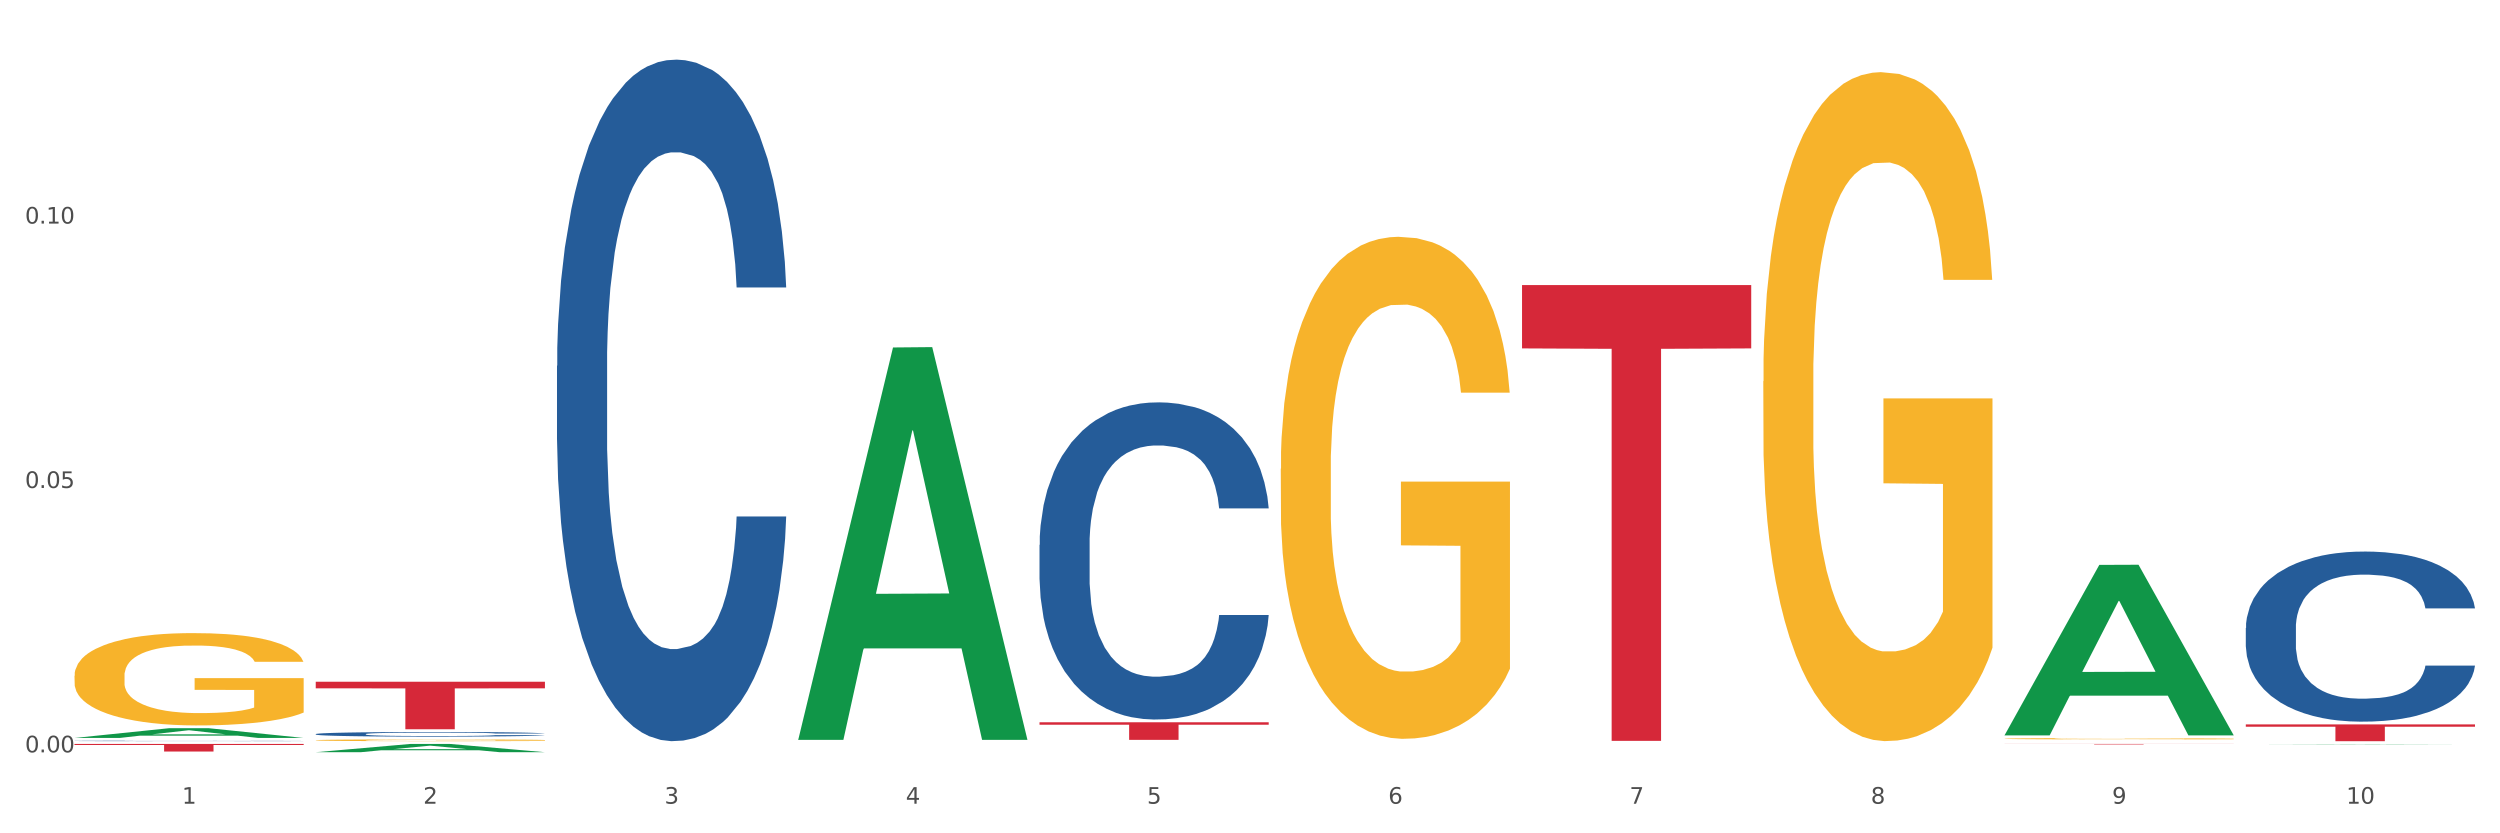 <?xml version="1.0" encoding="utf-8" standalone="no"?>
<!DOCTYPE svg PUBLIC "-//W3C//DTD SVG 1.1//EN"
  "http://www.w3.org/Graphics/SVG/1.1/DTD/svg11.dtd">
<svg xmlns:xlink="http://www.w3.org/1999/xlink" width="1080pt" height="360pt" viewBox="0 0 1080 360" xmlns="http://www.w3.org/2000/svg" version="1.1">
 <rect x="0" y="0" width="1080" height="360" fill="#333333" stroke="none"/>
 <defs>
  <style type="text/css">*{stroke-linejoin: round; stroke-linecap: butt}</style>
 </defs>
 <g id="figure_1">
  <g id="patch_1">
   <path d="M 0 360 
L 1080 360 
L 1080 0 
L 0 0 
z
" style="fill: #ffffff; stroke: #ffffff; stroke-linejoin: miter"/>
  </g>
  <g id="axes_1">
   <g id="matplotlib.axis_1">
    <g id="xtick_1">
     <g id="text_1">
      <!-- 1 -->
      <g style="fill: #4d4d4d" transform="translate(78.627 347.204) scale(0.096 -0.096)">
       <defs>
        <path id="DejaVuSans-31" d="M 794 531 
L 1825 531 
L 1825 4091 
L 703 3866 
L 703 4441 
L 1819 4666 
L 2450 4666 
L 2450 531 
L 3481 531 
L 3481 0 
L 794 0 
L 794 531 
z
" transform="scale(0.016)"/>
       </defs>
       <use xlink:href="#DejaVuSans-31"/>
      </g>
     </g>
    </g>
    <g id="xtick_2">
     <g id="text_2">
      <!-- 2 -->
      <g style="fill: #4d4d4d" transform="translate(182.851 347.204) scale(0.096 -0.096)">
       <defs>
        <path id="DejaVuSans-32" d="M 1228 531 
L 3431 531 
L 3431 0 
L 469 0 
L 469 531 
Q 828 903 1448 1529 
Q 2069 2156 2228 2338 
Q 2531 2678 2651 2914 
Q 2772 3150 2772 3378 
Q 2772 3750 2511 3984 
Q 2250 4219 1831 4219 
Q 1534 4219 1204 4116 
Q 875 4013 500 3803 
L 500 4441 
Q 881 4594 1212 4672 
Q 1544 4750 1819 4750 
Q 2544 4750 2975 4387 
Q 3406 4025 3406 3419 
Q 3406 3131 3298 2873 
Q 3191 2616 2906 2266 
Q 2828 2175 2409 1742 
Q 1991 1309 1228 531 
z
" transform="scale(0.016)"/>
       </defs>
       <use xlink:href="#DejaVuSans-32"/>
      </g>
     </g>
    </g>
    <g id="xtick_3">
     <g id="text_3">
      <!-- 3 -->
      <g style="fill: #4d4d4d" transform="translate(287.074 347.204) scale(0.096 -0.096)">
       <defs>
        <path id="DejaVuSans-33" d="M 2597 2516 
Q 3050 2419 3304 2112 
Q 3559 1806 3559 1356 
Q 3559 666 3084 287 
Q 2609 -91 1734 -91 
Q 1441 -91 1130 -33 
Q 819 25 488 141 
L 488 750 
Q 750 597 1062 519 
Q 1375 441 1716 441 
Q 2309 441 2620 675 
Q 2931 909 2931 1356 
Q 2931 1769 2642 2001 
Q 2353 2234 1838 2234 
L 1294 2234 
L 1294 2753 
L 1863 2753 
Q 2328 2753 2575 2939 
Q 2822 3125 2822 3475 
Q 2822 3834 2567 4026 
Q 2313 4219 1838 4219 
Q 1578 4219 1281 4162 
Q 984 4106 628 3988 
L 628 4550 
Q 988 4650 1302 4700 
Q 1616 4750 1894 4750 
Q 2613 4750 3031 4423 
Q 3450 4097 3450 3541 
Q 3450 3153 3228 2886 
Q 3006 2619 2597 2516 
z
" transform="scale(0.016)"/>
       </defs>
       <use xlink:href="#DejaVuSans-33"/>
      </g>
     </g>
    </g>
    <g id="xtick_4">
     <g id="text_4">
      <!-- 4 -->
      <g style="fill: #4d4d4d" transform="translate(391.298 347.204) scale(0.096 -0.096)">
       <defs>
        <path id="DejaVuSans-34" d="M 2419 4116 
L 825 1625 
L 2419 1625 
L 2419 4116 
z
M 2253 4666 
L 3047 4666 
L 3047 1625 
L 3713 1625 
L 3713 1100 
L 3047 1100 
L 3047 0 
L 2419 0 
L 2419 1100 
L 313 1100 
L 313 1709 
L 2253 4666 
z
" transform="scale(0.016)"/>
       </defs>
       <use xlink:href="#DejaVuSans-34"/>
      </g>
     </g>
    </g>
    <g id="xtick_5">
     <g id="text_5">
      <!-- 5 -->
      <g style="fill: #4d4d4d" transform="translate(495.522 347.204) scale(0.096 -0.096)">
       <defs>
        <path id="DejaVuSans-35" d="M 691 4666 
L 3169 4666 
L 3169 4134 
L 1269 4134 
L 1269 2991 
Q 1406 3038 1543 3061 
Q 1681 3084 1819 3084 
Q 2600 3084 3056 2656 
Q 3513 2228 3513 1497 
Q 3513 744 3044 326 
Q 2575 -91 1722 -91 
Q 1428 -91 1123 -41 
Q 819 9 494 109 
L 494 744 
Q 775 591 1075 516 
Q 1375 441 1709 441 
Q 2250 441 2565 725 
Q 2881 1009 2881 1497 
Q 2881 1984 2565 2268 
Q 2250 2553 1709 2553 
Q 1456 2553 1204 2497 
Q 953 2441 691 2322 
L 691 4666 
z
" transform="scale(0.016)"/>
       </defs>
       <use xlink:href="#DejaVuSans-35"/>
      </g>
     </g>
    </g>
    <g id="xtick_6">
     <g id="text_6">
      <!-- 6 -->
      <g style="fill: #4d4d4d" transform="translate(599.745 347.204) scale(0.096 -0.096)">
       <defs>
        <path id="DejaVuSans-36" d="M 2113 2584 
Q 1688 2584 1439 2293 
Q 1191 2003 1191 1497 
Q 1191 994 1439 701 
Q 1688 409 2113 409 
Q 2538 409 2786 701 
Q 3034 994 3034 1497 
Q 3034 2003 2786 2293 
Q 2538 2584 2113 2584 
z
M 3366 4563 
L 3366 3988 
Q 3128 4100 2886 4159 
Q 2644 4219 2406 4219 
Q 1781 4219 1451 3797 
Q 1122 3375 1075 2522 
Q 1259 2794 1537 2939 
Q 1816 3084 2150 3084 
Q 2853 3084 3261 2657 
Q 3669 2231 3669 1497 
Q 3669 778 3244 343 
Q 2819 -91 2113 -91 
Q 1303 -91 875 529 
Q 447 1150 447 2328 
Q 447 3434 972 4092 
Q 1497 4750 2381 4750 
Q 2619 4750 2861 4703 
Q 3103 4656 3366 4563 
z
" transform="scale(0.016)"/>
       </defs>
       <use xlink:href="#DejaVuSans-36"/>
      </g>
     </g>
    </g>
    <g id="xtick_7">
     <g id="text_7">
      <!-- 7 -->
      <g style="fill: #4d4d4d" transform="translate(703.969 347.204) scale(0.096 -0.096)">
       <defs>
        <path id="DejaVuSans-37" d="M 525 4666 
L 3525 4666 
L 3525 4397 
L 1831 0 
L 1172 0 
L 2766 4134 
L 525 4134 
L 525 4666 
z
" transform="scale(0.016)"/>
       </defs>
       <use xlink:href="#DejaVuSans-37"/>
      </g>
     </g>
    </g>
    <g id="xtick_8">
     <g id="text_8">
      <!-- 8 -->
      <g style="fill: #4d4d4d" transform="translate(808.193 347.204) scale(0.096 -0.096)">
       <defs>
        <path id="DejaVuSans-38" d="M 2034 2216 
Q 1584 2216 1326 1975 
Q 1069 1734 1069 1313 
Q 1069 891 1326 650 
Q 1584 409 2034 409 
Q 2484 409 2743 651 
Q 3003 894 3003 1313 
Q 3003 1734 2745 1975 
Q 2488 2216 2034 2216 
z
M 1403 2484 
Q 997 2584 770 2862 
Q 544 3141 544 3541 
Q 544 4100 942 4425 
Q 1341 4750 2034 4750 
Q 2731 4750 3128 4425 
Q 3525 4100 3525 3541 
Q 3525 3141 3298 2862 
Q 3072 2584 2669 2484 
Q 3125 2378 3379 2068 
Q 3634 1759 3634 1313 
Q 3634 634 3220 271 
Q 2806 -91 2034 -91 
Q 1263 -91 848 271 
Q 434 634 434 1313 
Q 434 1759 690 2068 
Q 947 2378 1403 2484 
z
M 1172 3481 
Q 1172 3119 1398 2916 
Q 1625 2713 2034 2713 
Q 2441 2713 2670 2916 
Q 2900 3119 2900 3481 
Q 2900 3844 2670 4047 
Q 2441 4250 2034 4250 
Q 1625 4250 1398 4047 
Q 1172 3844 1172 3481 
z
" transform="scale(0.016)"/>
       </defs>
       <use xlink:href="#DejaVuSans-38"/>
      </g>
     </g>
    </g>
    <g id="xtick_9">
     <g id="text_9">
      <!-- 9 -->
      <g style="fill: #4d4d4d" transform="translate(912.416 347.204) scale(0.096 -0.096)">
       <defs>
        <path id="DejaVuSans-39" d="M 703 97 
L 703 672 
Q 941 559 1184 500 
Q 1428 441 1663 441 
Q 2288 441 2617 861 
Q 2947 1281 2994 2138 
Q 2813 1869 2534 1725 
Q 2256 1581 1919 1581 
Q 1219 1581 811 2004 
Q 403 2428 403 3163 
Q 403 3881 828 4315 
Q 1253 4750 1959 4750 
Q 2769 4750 3195 4129 
Q 3622 3509 3622 2328 
Q 3622 1225 3098 567 
Q 2575 -91 1691 -91 
Q 1453 -91 1209 -44 
Q 966 3 703 97 
z
M 1959 2075 
Q 2384 2075 2632 2365 
Q 2881 2656 2881 3163 
Q 2881 3666 2632 3958 
Q 2384 4250 1959 4250 
Q 1534 4250 1286 3958 
Q 1038 3666 1038 3163 
Q 1038 2656 1286 2365 
Q 1534 2075 1959 2075 
z
" transform="scale(0.016)"/>
       </defs>
       <use xlink:href="#DejaVuSans-39"/>
      </g>
     </g>
    </g>
    <g id="xtick_10">
     <g id="text_10">
      <!-- 10 -->
      <g style="fill: #4d4d4d" transform="translate(1013.586 347.204) scale(0.096 -0.096)">
       <defs>
        <path id="DejaVuSans-30" d="M 2034 4250 
Q 1547 4250 1301 3770 
Q 1056 3291 1056 2328 
Q 1056 1369 1301 889 
Q 1547 409 2034 409 
Q 2525 409 2770 889 
Q 3016 1369 3016 2328 
Q 3016 3291 2770 3770 
Q 2525 4250 2034 4250 
z
M 2034 4750 
Q 2819 4750 3233 4129 
Q 3647 3509 3647 2328 
Q 3647 1150 3233 529 
Q 2819 -91 2034 -91 
Q 1250 -91 836 529 
Q 422 1150 422 2328 
Q 422 3509 836 4129 
Q 1250 4750 2034 4750 
z
" transform="scale(0.016)"/>
       </defs>
       <use xlink:href="#DejaVuSans-31"/>
       <use xlink:href="#DejaVuSans-30" transform="translate(63.623 0)"/>
      </g>
     </g>
    </g>
    <g id="xtick_11"/>
    <g id="xtick_12"/>
    <g id="xtick_13"/>
    <g id="xtick_14"/>
    <g id="xtick_15"/>
    <g id="xtick_16"/>
    <g id="xtick_17"/>
    <g id="xtick_18"/>
    <g id="xtick_19"/>
   </g>
   <g id="matplotlib.axis_2">
    <g id="ytick_1">
     <g id="text_11">
      <!-- 0.00 -->
      <g style="fill: #4d4d4d" transform="translate(10.8 325.023) scale(0.096 -0.096)">
       <defs>
        <path id="DejaVuSans-2e" d="M 684 794 
L 1344 794 
L 1344 0 
L 684 0 
L 684 794 
z
" transform="scale(0.016)"/>
       </defs>
       <use xlink:href="#DejaVuSans-30"/>
       <use xlink:href="#DejaVuSans-2e" transform="translate(63.623 0)"/>
       <use xlink:href="#DejaVuSans-30" transform="translate(95.41 0)"/>
       <use xlink:href="#DejaVuSans-30" transform="translate(159.033 0)"/>
      </g>
     </g>
    </g>
    <g id="ytick_2">
     <g id="text_12">
      <!-- 0.05 -->
      <g style="fill: #4d4d4d" transform="translate(10.8 210.806) scale(0.096 -0.096)">
       <use xlink:href="#DejaVuSans-30"/>
       <use xlink:href="#DejaVuSans-2e" transform="translate(63.623 0)"/>
       <use xlink:href="#DejaVuSans-30" transform="translate(95.41 0)"/>
       <use xlink:href="#DejaVuSans-35" transform="translate(159.033 0)"/>
      </g>
     </g>
    </g>
    <g id="ytick_3">
     <g id="text_13">
      <!-- 0.10 -->
      <g style="fill: #4d4d4d" transform="translate(10.8 96.59) scale(0.096 -0.096)">
       <use xlink:href="#DejaVuSans-30"/>
       <use xlink:href="#DejaVuSans-2e" transform="translate(63.623 0)"/>
       <use xlink:href="#DejaVuSans-31" transform="translate(95.41 0)"/>
       <use xlink:href="#DejaVuSans-30" transform="translate(159.033 0)"/>
      </g>
     </g>
    </g>
    <g id="ytick_4"/>
    <g id="ytick_5"/>
    <g id="ytick_6"/>
   </g>
   <g id="PolyCollection_1">
    <path d="M 32.175 318.791 
L 32.277 318.787 
L 73.107 314.578 
L 90.051 314.574 
L 131.187 318.799 
L 111.589 318.799 
L 102.709 317.815 
L 60.552 317.815 
L 60.246 317.831 
L 51.671 318.799 
L 32.175 318.799 
L 32.175 318.791 
L 65.86 317.228 
L 97.401 317.224 
L 81.783 315.474 
L 81.579 315.466 
L 81.375 315.478 
L 65.758 317.224 
L 65.86 317.228 
L 32.175 318.791 
z
" clip-path="url(#pb5c96c862d)" style="fill: #109648"/>
    <path d="M 136.399 319.774 
L 136.516 319.773 
L 136.516 319.748 
L 136.749 319.726 
L 137.918 319.672 
L 139.672 319.628 
L 140.958 319.605 
L 142.244 319.585 
L 143.763 319.566 
L 145.634 319.546 
L 149.024 319.517 
L 151.128 319.502 
L 153.699 319.487 
L 158.375 319.464 
L 161.765 319.451 
L 165.272 319.44 
L 171 319.427 
L 174.741 319.422 
L 178.716 319.418 
L 183.508 319.415 
L 187.132 319.414 
L 195.081 319.416 
L 201.861 319.423 
L 205.135 319.427 
L 209.343 319.436 
L 211.564 319.442 
L 215.188 319.453 
L 218.928 319.468 
L 221.5 319.481 
L 225.358 319.505 
L 228.28 319.529 
L 230.969 319.559 
L 232.372 319.58 
L 233.424 319.599 
L 234.359 319.621 
L 235.294 319.656 
L 214.253 319.656 
L 213.434 319.631 
L 212.148 319.608 
L 210.278 319.585 
L 208.641 319.571 
L 205.836 319.553 
L 203.264 319.541 
L 200.576 319.533 
L 197.302 319.526 
L 194.731 319.522 
L 191.107 319.519 
L 183.976 319.52 
L 179.183 319.526 
L 175.91 319.533 
L 173.806 319.539 
L 171.936 319.546 
L 169.831 319.556 
L 167.377 319.571 
L 165.623 319.585 
L 163.87 319.602 
L 162.467 319.619 
L 161.181 319.639 
L 160.129 319.66 
L 159.311 319.682 
L 158.609 319.709 
L 158.025 319.754 
L 158.025 319.852 
L 158.259 319.874 
L 158.843 319.903 
L 159.544 319.925 
L 160.713 319.951 
L 161.765 319.969 
L 163.753 319.995 
L 165.974 320.016 
L 167.727 320.029 
L 169.481 320.041 
L 172.52 320.056 
L 175.91 320.069 
L 178.833 320.077 
L 182.807 320.084 
L 185.496 320.087 
L 187.834 320.088 
L 193.562 320.088 
L 197.653 320.086 
L 202.212 320.081 
L 205.719 320.075 
L 208.641 320.067 
L 211.915 320.054 
L 214.019 320.042 
L 214.019 319.894 
L 188.301 319.893 
L 188.301 319.794 
L 235.411 319.794 
L 235.411 320.084 
L 233.424 320.099 
L 231.203 320.113 
L 228.865 320.125 
L 225.358 320.14 
L 221.15 320.154 
L 217.409 320.164 
L 213.434 320.172 
L 208.758 320.18 
L 202.68 320.187 
L 198.939 320.19 
L 194.263 320.192 
L 188.769 320.193 
L 183.976 320.192 
L 179.3 320.188 
L 174.39 320.182 
L 169.598 320.172 
L 165.974 320.163 
L 162.35 320.152 
L 158.492 320.137 
L 155.453 320.123 
L 153.115 320.11 
L 150.543 320.093 
L 147.738 320.072 
L 145.634 320.053 
L 143.763 320.033 
L 141.776 320.007 
L 140.373 319.985 
L 138.97 319.958 
L 138.152 319.937 
L 137.217 319.905 
L 136.516 319.86 
L 136.399 319.774 
z
" clip-path="url(#pb5c96c862d)" style="fill: #f7b32b"/>
    <path d="M 553.293 202.515 
L 553.41 202.317 
L 553.41 195.187 
L 553.644 189.047 
L 554.813 174.191 
L 556.566 161.911 
L 557.852 155.375 
L 559.138 150.027 
L 560.658 144.679 
L 562.528 139.133 
L 565.918 131.012 
L 568.022 126.853 
L 570.594 122.495 
L 575.27 116.157 
L 578.66 112.592 
L 582.167 109.621 
L 587.895 106.055 
L 591.636 104.471 
L 595.61 103.283 
L 600.403 102.49 
L 604.027 102.292 
L 611.976 102.886 
L 618.756 104.669 
L 622.029 106.055 
L 626.237 108.432 
L 628.458 110.017 
L 632.082 113.186 
L 635.823 117.345 
L 638.395 120.911 
L 642.252 127.645 
L 645.175 134.379 
L 647.863 142.698 
L 649.266 148.442 
L 650.318 153.79 
L 651.253 159.93 
L 652.189 169.636 
L 631.147 169.636 
L 630.329 162.703 
L 629.043 156.167 
L 627.173 149.829 
L 625.536 145.867 
L 622.73 140.916 
L 620.159 137.747 
L 617.47 135.37 
L 614.197 133.389 
L 611.625 132.399 
L 608.001 131.606 
L 600.87 131.804 
L 596.078 133.389 
L 592.805 135.37 
L 590.7 137.152 
L 588.83 139.133 
L 586.726 141.906 
L 584.271 146.065 
L 582.518 149.829 
L 580.764 154.582 
L 579.361 159.336 
L 578.075 164.882 
L 577.023 170.824 
L 576.205 176.964 
L 575.504 184.491 
L 574.919 196.969 
L 574.919 224.105 
L 575.153 230.245 
L 575.737 238.366 
L 576.439 244.506 
L 577.608 251.834 
L 578.66 256.786 
L 580.647 263.917 
L 582.868 269.859 
L 584.622 273.622 
L 586.375 276.791 
L 589.415 281.149 
L 592.805 284.714 
L 595.727 286.893 
L 599.702 288.873 
L 602.39 289.666 
L 604.728 290.062 
L 610.456 290.062 
L 614.548 289.468 
L 619.107 288.081 
L 622.613 286.298 
L 625.536 284.12 
L 628.809 280.554 
L 630.913 277.187 
L 630.913 235.791 
L 605.196 235.593 
L 605.196 208.061 
L 652.306 208.061 
L 652.306 288.873 
L 650.318 293.033 
L 648.097 296.796 
L 645.759 300.163 
L 642.252 304.323 
L 638.044 308.284 
L 634.303 311.057 
L 630.329 313.434 
L 625.653 315.613 
L 619.574 317.593 
L 615.833 318.386 
L 611.158 318.98 
L 605.663 319.178 
L 600.87 318.782 
L 596.195 317.791 
L 591.285 316.009 
L 586.492 313.434 
L 582.868 310.859 
L 579.244 307.69 
L 575.387 303.531 
L 572.347 299.569 
L 570.009 296.004 
L 567.438 291.448 
L 564.632 285.506 
L 562.528 280.158 
L 560.658 274.612 
L 558.67 267.482 
L 557.268 261.342 
L 555.865 253.617 
L 555.047 247.873 
L 554.111 238.96 
L 553.41 226.482 
L 553.293 202.515 
z
" clip-path="url(#pb5c96c862d)" style="fill: #f7b32b"/>
    <path d="M 761.74 164.709 
L 761.857 164.445 
L 761.857 154.944 
L 762.091 146.762 
L 763.26 126.967 
L 765.013 110.603 
L 766.299 101.893 
L 767.585 94.766 
L 769.105 87.64 
L 770.975 80.25 
L 774.365 69.429 
L 776.469 63.886 
L 779.041 58.079 
L 783.717 49.633 
L 787.107 44.883 
L 790.614 40.923 
L 796.342 36.173 
L 800.083 34.061 
L 804.057 32.478 
L 808.85 31.422 
L 812.474 31.158 
L 820.423 31.95 
L 827.203 34.325 
L 830.476 36.173 
L 834.685 39.34 
L 836.906 41.451 
L 840.529 45.674 
L 844.27 51.217 
L 846.842 55.968 
L 850.7 64.942 
L 853.622 73.915 
L 856.311 85.001 
L 857.713 92.655 
L 858.766 99.781 
L 859.701 107.963 
L 860.636 120.896 
L 839.594 120.896 
L 838.776 111.658 
L 837.49 102.948 
L 835.62 94.502 
L 833.983 89.224 
L 831.178 82.625 
L 828.606 78.402 
L 825.917 75.235 
L 822.644 72.596 
L 820.072 71.276 
L 816.448 70.22 
L 809.318 70.484 
L 804.525 72.596 
L 801.252 75.235 
L 799.148 77.611 
L 797.277 80.25 
L 795.173 83.945 
L 792.718 89.488 
L 790.965 94.502 
L 789.211 100.837 
L 787.809 107.171 
L 786.523 114.562 
L 785.471 122.48 
L 784.652 130.662 
L 783.951 140.691 
L 783.366 157.319 
L 783.366 193.478 
L 783.6 201.66 
L 784.185 212.482 
L 784.886 220.664 
L 786.055 230.429 
L 787.107 237.028 
L 789.094 246.53 
L 791.315 254.448 
L 793.069 259.462 
L 794.822 263.685 
L 797.862 269.492 
L 801.252 274.243 
L 804.174 277.146 
L 808.149 279.785 
L 810.837 280.841 
L 813.175 281.369 
L 818.903 281.369 
L 822.995 280.577 
L 827.554 278.73 
L 831.061 276.354 
L 833.983 273.451 
L 837.256 268.7 
L 839.36 264.213 
L 839.36 209.051 
L 813.643 208.787 
L 813.643 172.1 
L 860.753 172.1 
L 860.753 279.785 
L 858.766 285.328 
L 856.544 290.343 
L 854.206 294.83 
L 850.7 300.372 
L 846.491 305.651 
L 842.751 309.346 
L 838.776 312.514 
L 834.1 315.417 
L 828.021 318.056 
L 824.281 319.112 
L 819.605 319.904 
L 814.111 320.168 
L 809.318 319.64 
L 804.642 318.32 
L 799.732 315.945 
L 794.939 312.514 
L 791.315 309.082 
L 787.692 304.859 
L 783.834 299.317 
L 780.795 294.038 
L 778.457 289.287 
L 775.885 283.217 
L 773.079 275.299 
L 770.975 268.172 
L 769.105 260.782 
L 767.118 251.28 
L 765.715 243.098 
L 764.312 232.805 
L 763.494 225.151 
L 762.559 213.274 
L 761.857 196.646 
L 761.74 164.709 
z
" clip-path="url(#pb5c96c862d)" style="fill: #f7b32b"/>
    <path d="M 865.964 319.123 
L 866.081 319.122 
L 866.081 319.104 
L 866.315 319.088 
L 867.484 319.049 
L 869.237 319.018 
L 870.523 319.001 
L 871.809 318.987 
L 873.329 318.973 
L 875.199 318.959 
L 878.589 318.938 
L 880.693 318.927 
L 883.265 318.916 
L 887.941 318.9 
L 891.331 318.89 
L 894.838 318.883 
L 900.566 318.874 
L 904.306 318.869 
L 908.281 318.866 
L 913.074 318.864 
L 916.698 318.864 
L 924.647 318.865 
L 931.427 318.87 
L 934.7 318.874 
L 938.908 318.88 
L 941.129 318.884 
L 944.753 318.892 
L 948.494 318.903 
L 951.066 318.912 
L 954.923 318.929 
L 957.846 318.947 
L 960.534 318.968 
L 961.937 318.983 
L 962.989 318.997 
L 963.924 319.013 
L 964.859 319.038 
L 943.818 319.038 
L 943 319.02 
L 941.714 319.003 
L 939.843 318.987 
L 938.207 318.976 
L 935.401 318.964 
L 932.829 318.955 
L 930.141 318.949 
L 926.868 318.944 
L 924.296 318.942 
L 920.672 318.94 
L 913.541 318.94 
L 908.749 318.944 
L 905.475 318.949 
L 903.371 318.954 
L 901.501 318.959 
L 899.397 318.966 
L 896.942 318.977 
L 895.188 318.987 
L 893.435 318.999 
L 892.032 319.011 
L 890.746 319.025 
L 889.694 319.041 
L 888.876 319.057 
L 888.175 319.076 
L 887.59 319.108 
L 887.59 319.178 
L 887.824 319.194 
L 888.408 319.215 
L 889.11 319.231 
L 890.279 319.25 
L 891.331 319.263 
L 893.318 319.281 
L 895.539 319.296 
L 897.293 319.306 
L 899.046 319.314 
L 902.085 319.326 
L 905.475 319.335 
L 908.398 319.34 
L 912.372 319.346 
L 915.061 319.348 
L 917.399 319.349 
L 923.127 319.349 
L 927.218 319.347 
L 931.777 319.343 
L 935.284 319.339 
L 938.207 319.333 
L 941.48 319.324 
L 943.584 319.315 
L 943.584 319.208 
L 917.867 319.208 
L 917.867 319.137 
L 964.976 319.137 
L 964.976 319.346 
L 962.989 319.356 
L 960.768 319.366 
L 958.43 319.375 
L 954.923 319.385 
L 950.715 319.396 
L 946.974 319.403 
L 943 319.409 
L 938.324 319.415 
L 932.245 319.42 
L 928.504 319.422 
L 923.828 319.423 
L 918.334 319.424 
L 913.541 319.423 
L 908.865 319.42 
L 903.956 319.416 
L 899.163 319.409 
L 895.539 319.402 
L 891.915 319.394 
L 888.058 319.383 
L 885.018 319.373 
L 882.68 319.364 
L 880.109 319.352 
L 877.303 319.337 
L 875.199 319.323 
L 873.329 319.309 
L 871.341 319.29 
L 869.938 319.274 
L 868.536 319.255 
L 867.717 319.24 
L 866.782 319.217 
L 866.081 319.184 
L 865.964 319.123 
z
" clip-path="url(#pb5c96c862d)" style="fill: #f7b32b"/>
    <path d="M 32.175 321.376 
L 131.187 321.376 
L 131.187 321.832 
L 92.239 321.835 
L 92.239 324.661 
L 70.888 324.661 
L 70.888 321.835 
L 32.175 321.832 
L 32.175 321.379 
L 32.175 321.376 
z
" clip-path="url(#pb5c96c862d)" style="fill: #d62839"/>
    <path d="M 136.399 294.51 
L 235.411 294.51 
L 235.411 297.362 
L 196.463 297.381 
L 196.463 315.031 
L 175.112 315.031 
L 175.112 297.381 
L 136.399 297.362 
L 136.399 294.529 
L 136.399 294.51 
z
" clip-path="url(#pb5c96c862d)" style="fill: #d62839"/>
    <path d="M 449.069 312.023 
L 548.082 312.023 
L 548.082 313.077 
L 509.134 313.084 
L 509.134 319.609 
L 487.783 319.609 
L 487.783 313.084 
L 449.069 313.077 
L 449.069 312.03 
L 449.069 312.023 
z
" clip-path="url(#pb5c96c862d)" style="fill: #d62839"/>
    <path d="M 970.188 271.289 
L 970.305 271.222 
L 970.305 269.343 
L 970.656 266.792 
L 971.943 262.094 
L 973.582 258.537 
L 976.39 254.375 
L 977.912 252.63 
L 979.902 250.684 
L 983.998 247.529 
L 988.679 244.845 
L 991.956 243.368 
L 994.414 242.428 
L 999.915 240.751 
L 1003.075 240.012 
L 1006.352 239.408 
L 1009.161 239.005 
L 1013.842 238.536 
L 1017.587 238.334 
L 1021.917 238.267 
L 1025.546 238.334 
L 1030.344 238.603 
L 1037.366 239.408 
L 1040.058 239.878 
L 1043.686 240.683 
L 1047.431 241.757 
L 1050.474 242.831 
L 1053.985 244.375 
L 1057.613 246.388 
L 1061.125 248.939 
L 1063.582 251.288 
L 1065.572 253.771 
L 1067.327 256.792 
L 1068.615 260.08 
L 1069.2 262.832 
L 1047.782 262.832 
L 1047.197 260.349 
L 1046.027 257.664 
L 1044.857 255.852 
L 1043.569 254.375 
L 1041.58 252.697 
L 1039.824 251.624 
L 1036.898 250.348 
L 1034.206 249.543 
L 1031.983 249.073 
L 1029.291 248.67 
L 1023.556 248.268 
L 1019.46 248.268 
L 1016.885 248.402 
L 1013.725 248.738 
L 1011.033 249.207 
L 1007.873 250.013 
L 1005.415 250.885 
L 1002.958 252.026 
L 1001.553 252.832 
L 999.447 254.308 
L 998.042 255.516 
L 996.17 257.597 
L 995.116 259.074 
L 993.244 262.899 
L 992.424 265.718 
L 992.073 267.665 
L 991.839 269.813 
L 991.839 280.283 
L 992.541 284.981 
L 993.127 286.995 
L 994.063 289.277 
L 995.818 292.23 
L 998.393 295.116 
L 1001.085 297.197 
L 1003.309 298.472 
L 1005.415 299.411 
L 1007.522 300.15 
L 1010.097 300.821 
L 1012.203 301.224 
L 1015.363 301.626 
L 1019.109 301.828 
L 1022.035 301.828 
L 1028.003 301.492 
L 1030.695 301.157 
L 1033.27 300.687 
L 1036.079 299.948 
L 1038.303 299.143 
L 1039.59 298.539 
L 1041.697 297.264 
L 1043.335 295.921 
L 1044.739 294.378 
L 1045.676 293.035 
L 1046.729 291.022 
L 1047.548 288.74 
L 1047.782 287.532 
L 1069.2 287.532 
L 1068.732 289.948 
L 1067.913 292.297 
L 1066.274 295.452 
L 1064.987 297.264 
L 1062.997 299.479 
L 1060.89 301.358 
L 1057.965 303.439 
L 1055.273 304.982 
L 1052.464 306.325 
L 1049.421 307.533 
L 1043.92 309.211 
L 1041.931 309.68 
L 1037.717 310.486 
L 1034.44 310.956 
L 1029.642 311.426 
L 1024.726 311.694 
L 1019.577 311.761 
L 1015.012 311.627 
L 1009.98 311.224 
L 1006.82 310.821 
L 1003.309 310.217 
L 999.212 309.278 
L 995.35 308.137 
L 991.722 306.794 
L 988.328 305.251 
L 985.168 303.506 
L 981.072 300.62 
L 978.029 297.801 
L 975.805 295.183 
L 974.284 292.968 
L 972.762 290.149 
L 971.943 288.203 
L 970.656 283.505 
L 970.188 279.142 
L 970.188 271.289 
z
" clip-path="url(#pb5c96c862d)" style="fill: #255c99"/>
    <path d="M 449.069 235.384 
L 449.187 235.259 
L 449.187 231.755 
L 449.538 227 
L 450.825 218.241 
L 452.464 211.609 
L 455.272 203.85 
L 456.794 200.597 
L 458.783 196.968 
L 462.88 191.087 
L 467.561 186.081 
L 470.838 183.328 
L 473.296 181.576 
L 478.797 178.448 
L 481.957 177.071 
L 485.234 175.945 
L 488.042 175.194 
L 492.724 174.319 
L 496.469 173.943 
L 500.799 173.818 
L 504.427 173.943 
L 509.226 174.444 
L 516.248 175.945 
L 518.94 176.821 
L 522.568 178.323 
L 526.313 180.325 
L 529.356 182.327 
L 532.867 185.205 
L 536.495 188.959 
L 540.006 193.714 
L 542.464 198.094 
L 544.454 202.724 
L 546.209 208.355 
L 547.497 214.487 
L 548.082 219.617 
L 526.664 219.617 
L 526.079 214.987 
L 524.909 209.982 
L 523.738 206.603 
L 522.451 203.85 
L 520.461 200.722 
L 518.706 198.72 
L 515.78 196.342 
L 513.088 194.841 
L 510.864 193.965 
L 508.173 193.214 
L 502.438 192.463 
L 498.342 192.463 
L 495.767 192.713 
L 492.607 193.339 
L 489.915 194.215 
L 486.755 195.717 
L 484.297 197.343 
L 481.84 199.471 
L 480.435 200.972 
L 478.328 203.725 
L 476.924 205.978 
L 475.051 209.857 
L 473.998 212.61 
L 472.126 219.742 
L 471.306 224.998 
L 470.955 228.627 
L 470.721 232.631 
L 470.721 252.152 
L 471.423 260.912 
L 472.009 264.666 
L 472.945 268.92 
L 474.7 274.426 
L 477.275 279.807 
L 479.967 283.686 
L 482.191 286.064 
L 484.297 287.816 
L 486.404 289.192 
L 488.979 290.443 
L 491.085 291.194 
L 494.245 291.945 
L 497.991 292.32 
L 500.916 292.32 
L 506.885 291.695 
L 509.577 291.069 
L 512.152 290.193 
L 514.961 288.817 
L 517.184 287.315 
L 518.472 286.189 
L 520.578 283.811 
L 522.217 281.309 
L 523.621 278.431 
L 524.558 275.928 
L 525.611 272.174 
L 526.43 267.919 
L 526.664 265.667 
L 548.082 265.667 
L 547.614 270.172 
L 546.795 274.551 
L 545.156 280.433 
L 543.869 283.811 
L 541.879 287.941 
L 539.772 291.445 
L 536.846 295.324 
L 534.155 298.202 
L 531.346 300.705 
L 528.303 302.957 
L 522.802 306.085 
L 520.813 306.961 
L 516.599 308.463 
L 513.322 309.339 
L 508.524 310.215 
L 503.608 310.715 
L 498.459 310.84 
L 493.894 310.59 
L 488.862 309.839 
L 485.702 309.089 
L 482.191 307.962 
L 478.094 306.21 
L 474.232 304.083 
L 470.604 301.58 
L 467.21 298.702 
L 464.05 295.449 
L 459.954 290.068 
L 456.911 284.812 
L 454.687 279.932 
L 453.166 275.803 
L 451.644 270.547 
L 450.825 266.918 
L 449.538 258.159 
L 449.069 250.025 
L 449.069 235.384 
z
" clip-path="url(#pb5c96c862d)" style="fill: #255c99"/>
    <path d="M 240.622 158.052 
L 240.739 157.783 
L 240.739 150.254 
L 241.09 140.036 
L 242.378 121.214 
L 244.016 106.963 
L 246.825 90.292 
L 248.347 83.301 
L 250.336 75.504 
L 254.432 62.866 
L 259.114 52.11 
L 262.391 46.195 
L 264.849 42.43 
L 270.349 35.708 
L 273.509 32.751 
L 276.786 30.331 
L 279.595 28.717 
L 284.277 26.835 
L 288.022 26.028 
L 292.352 25.759 
L 295.98 26.028 
L 300.779 27.104 
L 307.801 30.331 
L 310.493 32.213 
L 314.121 35.439 
L 317.866 39.742 
L 320.909 44.044 
L 324.42 50.228 
L 328.048 58.295 
L 331.559 68.512 
L 334.017 77.924 
L 336.007 87.872 
L 337.762 99.972 
L 339.049 113.148 
L 339.635 124.172 
L 318.217 124.172 
L 317.632 114.223 
L 316.462 103.468 
L 315.291 96.208 
L 314.004 90.292 
L 312.014 83.57 
L 310.259 79.268 
L 307.333 74.159 
L 304.641 70.932 
L 302.417 69.05 
L 299.725 67.437 
L 293.991 65.824 
L 289.894 65.824 
L 287.32 66.361 
L 284.16 67.706 
L 281.468 69.588 
L 278.308 72.815 
L 275.85 76.31 
L 273.392 80.881 
L 271.988 84.108 
L 269.881 90.023 
L 268.477 94.863 
L 266.604 103.199 
L 265.551 109.114 
L 263.678 124.441 
L 262.859 135.734 
L 262.508 143.532 
L 262.274 152.136 
L 262.274 194.083 
L 262.976 212.905 
L 263.561 220.971 
L 264.498 230.113 
L 266.253 241.944 
L 268.828 253.507 
L 271.52 261.842 
L 273.743 266.951 
L 275.85 270.715 
L 277.957 273.673 
L 280.532 276.362 
L 282.638 277.975 
L 285.798 279.589 
L 289.543 280.395 
L 292.469 280.395 
L 298.438 279.051 
L 301.13 277.706 
L 303.705 275.824 
L 306.513 272.866 
L 308.737 269.64 
L 310.025 267.22 
L 312.131 262.111 
L 313.77 256.733 
L 315.174 250.549 
L 316.11 245.171 
L 317.164 237.104 
L 317.983 227.962 
L 318.217 223.122 
L 339.635 223.122 
L 339.167 232.802 
L 338.347 242.213 
L 336.709 254.851 
L 335.421 262.111 
L 333.432 270.984 
L 331.325 278.513 
L 328.399 286.848 
L 325.707 293.033 
L 322.899 298.411 
L 319.856 303.251 
L 314.355 309.973 
L 312.365 311.855 
L 308.152 315.082 
L 304.875 316.964 
L 300.077 318.846 
L 295.161 319.922 
L 290.011 320.19 
L 285.447 319.653 
L 280.414 318.039 
L 277.254 316.426 
L 273.743 314.006 
L 269.647 310.242 
L 265.785 305.671 
L 262.157 300.293 
L 258.763 294.108 
L 255.603 287.117 
L 251.507 275.555 
L 248.464 264.262 
L 246.24 253.775 
L 244.718 244.902 
L 243.197 233.609 
L 242.378 225.811 
L 241.09 206.989 
L 240.622 189.512 
L 240.622 158.052 
z
" clip-path="url(#pb5c96c862d)" style="fill: #255c99"/>
    <path d="M 136.399 317.12 
L 136.516 317.119 
L 136.516 317.067 
L 136.867 316.997 
L 138.154 316.868 
L 139.793 316.77 
L 142.602 316.656 
L 144.123 316.608 
L 146.113 316.555 
L 150.209 316.468 
L 154.89 316.394 
L 158.167 316.354 
L 160.625 316.328 
L 166.126 316.282 
L 169.286 316.262 
L 172.563 316.245 
L 175.372 316.234 
L 180.053 316.221 
L 183.798 316.216 
L 188.129 316.214 
L 191.757 316.216 
L 196.555 316.223 
L 203.577 316.245 
L 206.269 316.258 
L 209.897 316.28 
L 213.642 316.31 
L 216.685 316.339 
L 220.196 316.382 
L 223.824 316.437 
L 227.336 316.507 
L 229.793 316.571 
L 231.783 316.64 
L 233.538 316.722 
L 234.826 316.813 
L 235.411 316.888 
L 213.993 316.888 
L 213.408 316.82 
L 212.238 316.746 
L 211.068 316.697 
L 209.78 316.656 
L 207.791 316.61 
L 206.035 316.581 
L 203.109 316.546 
L 200.417 316.523 
L 198.194 316.511 
L 195.502 316.499 
L 189.767 316.488 
L 185.671 316.488 
L 183.096 316.492 
L 179.936 316.501 
L 177.244 316.514 
L 174.084 316.536 
L 171.626 316.56 
L 169.169 316.592 
L 167.764 316.614 
L 165.658 316.654 
L 164.253 316.687 
L 162.381 316.745 
L 161.327 316.785 
L 159.455 316.89 
L 158.635 316.967 
L 158.284 317.021 
L 158.05 317.08 
L 158.05 317.367 
L 158.752 317.496 
L 159.338 317.552 
L 160.274 317.614 
L 162.029 317.695 
L 164.604 317.775 
L 167.296 317.832 
L 169.52 317.867 
L 171.626 317.892 
L 173.733 317.913 
L 176.308 317.931 
L 178.415 317.942 
L 181.575 317.953 
L 185.32 317.959 
L 188.246 317.959 
L 194.214 317.95 
L 196.906 317.94 
L 199.481 317.927 
L 202.29 317.907 
L 204.514 317.885 
L 205.801 317.869 
L 207.908 317.834 
L 209.546 317.797 
L 210.951 317.754 
L 211.887 317.717 
L 212.94 317.662 
L 213.759 317.6 
L 213.993 317.566 
L 235.411 317.566 
L 234.943 317.633 
L 234.124 317.697 
L 232.485 317.784 
L 231.198 317.834 
L 229.208 317.894 
L 227.102 317.946 
L 224.176 318.003 
L 221.484 318.045 
L 218.675 318.082 
L 215.632 318.115 
L 210.131 318.161 
L 208.142 318.174 
L 203.928 318.197 
L 200.651 318.209 
L 195.853 318.222 
L 190.937 318.23 
L 185.788 318.232 
L 181.223 318.228 
L 176.191 318.217 
L 173.031 318.206 
L 169.52 318.189 
L 165.424 318.163 
L 161.561 318.132 
L 157.933 318.095 
L 154.539 318.053 
L 151.379 318.005 
L 147.283 317.926 
L 144.24 317.848 
L 142.016 317.776 
L 140.495 317.716 
L 138.973 317.638 
L 138.154 317.585 
L 136.867 317.456 
L 136.399 317.336 
L 136.399 317.12 
z
" clip-path="url(#pb5c96c862d)" style="fill: #255c99"/>
    <path d="M 32.175 320.076 
L 32.292 320.076 
L 32.292 320.071 
L 32.643 320.063 
L 33.931 320.05 
L 35.569 320.04 
L 38.378 320.028 
L 39.899 320.023 
L 41.889 320.017 
L 45.985 320.008 
L 50.667 320 
L 53.944 319.996 
L 56.401 319.993 
L 61.902 319.988 
L 65.062 319.986 
L 68.339 319.984 
L 71.148 319.983 
L 75.829 319.982 
L 79.575 319.981 
L 83.905 319.981 
L 87.533 319.981 
L 92.331 319.982 
L 99.354 319.984 
L 102.045 319.986 
L 105.674 319.988 
L 109.419 319.991 
L 112.462 319.994 
L 115.973 319.999 
L 119.601 320.005 
L 123.112 320.012 
L 125.57 320.019 
L 127.559 320.026 
L 129.315 320.035 
L 130.602 320.044 
L 131.187 320.052 
L 109.77 320.052 
L 109.185 320.045 
L 108.014 320.037 
L 106.844 320.032 
L 105.557 320.028 
L 103.567 320.023 
L 101.811 320.02 
L 98.886 320.016 
L 96.194 320.014 
L 93.97 320.012 
L 91.278 320.011 
L 85.543 320.01 
L 81.447 320.01 
L 78.872 320.01 
L 75.712 320.011 
L 73.021 320.013 
L 69.861 320.015 
L 67.403 320.017 
L 64.945 320.021 
L 63.541 320.023 
L 61.434 320.027 
L 60.03 320.031 
L 58.157 320.037 
L 57.104 320.041 
L 55.231 320.052 
L 54.412 320.06 
L 54.061 320.066 
L 53.827 320.072 
L 53.827 320.102 
L 54.529 320.116 
L 55.114 320.122 
L 56.05 320.128 
L 57.806 320.137 
L 60.381 320.145 
L 63.072 320.151 
L 65.296 320.155 
L 67.403 320.157 
L 69.509 320.16 
L 72.084 320.162 
L 74.191 320.163 
L 77.351 320.164 
L 81.096 320.164 
L 84.022 320.164 
L 89.991 320.163 
L 92.683 320.162 
L 95.257 320.161 
L 98.066 320.159 
L 100.29 320.157 
L 101.577 320.155 
L 103.684 320.151 
L 105.322 320.147 
L 106.727 320.143 
L 107.663 320.139 
L 108.717 320.133 
L 109.536 320.127 
L 109.77 320.123 
L 131.187 320.123 
L 130.719 320.13 
L 129.9 320.137 
L 128.262 320.146 
L 126.974 320.151 
L 124.985 320.158 
L 122.878 320.163 
L 119.952 320.169 
L 117.26 320.174 
L 114.451 320.177 
L 111.408 320.181 
L 105.908 320.186 
L 103.918 320.187 
L 99.705 320.189 
L 96.428 320.191 
L 91.629 320.192 
L 86.714 320.193 
L 81.564 320.193 
L 77 320.193 
L 71.967 320.192 
L 68.807 320.19 
L 65.296 320.189 
L 61.2 320.186 
L 57.338 320.183 
L 53.71 320.179 
L 50.316 320.174 
L 47.156 320.169 
L 43.059 320.161 
L 40.016 320.153 
L 37.793 320.145 
L 36.271 320.139 
L 34.75 320.131 
L 33.931 320.125 
L 32.643 320.112 
L 32.175 320.099 
L 32.175 320.076 
z
" clip-path="url(#pb5c96c862d)" style="fill: #255c99"/>
    <path d="M 32.175 291.935 
L 32.292 291.898 
L 32.292 290.587 
L 32.526 289.457 
L 33.695 286.725 
L 35.448 284.467 
L 36.734 283.265 
L 38.02 282.281 
L 39.54 281.297 
L 41.41 280.277 
L 44.8 278.784 
L 46.904 278.019 
L 49.476 277.217 
L 54.152 276.052 
L 57.542 275.396 
L 61.049 274.849 
L 66.777 274.194 
L 70.517 273.902 
L 74.492 273.684 
L 79.285 273.538 
L 82.909 273.502 
L 90.858 273.611 
L 97.638 273.939 
L 100.911 274.194 
L 105.119 274.631 
L 107.34 274.922 
L 110.964 275.505 
L 114.705 276.27 
L 117.277 276.926 
L 121.134 278.164 
L 124.057 279.403 
L 126.745 280.933 
L 128.148 281.99 
L 129.2 282.973 
L 130.135 284.102 
L 131.071 285.887 
L 110.029 285.887 
L 109.211 284.612 
L 107.925 283.41 
L 106.054 282.245 
L 104.418 281.516 
L 101.612 280.605 
L 99.041 280.022 
L 96.352 279.585 
L 93.079 279.221 
L 90.507 279.039 
L 86.883 278.893 
L 79.752 278.929 
L 74.96 279.221 
L 71.686 279.585 
L 69.582 279.913 
L 67.712 280.277 
L 65.608 280.787 
L 63.153 281.552 
L 61.399 282.245 
L 59.646 283.119 
L 58.243 283.993 
L 56.957 285.013 
L 55.905 286.106 
L 55.087 287.235 
L 54.386 288.62 
L 53.801 290.915 
L 53.801 295.905 
L 54.035 297.035 
L 54.619 298.528 
L 55.321 299.658 
L 56.49 301.006 
L 57.542 301.916 
L 59.529 303.228 
L 61.75 304.321 
L 63.504 305.013 
L 65.257 305.596 
L 68.296 306.397 
L 71.686 307.053 
L 74.609 307.453 
L 78.583 307.818 
L 81.272 307.963 
L 83.61 308.036 
L 89.338 308.036 
L 93.429 307.927 
L 97.988 307.672 
L 101.495 307.344 
L 104.418 306.943 
L 107.691 306.288 
L 109.795 305.668 
L 109.795 298.055 
L 84.078 298.018 
L 84.078 292.955 
L 131.187 292.955 
L 131.187 307.818 
L 129.2 308.583 
L 126.979 309.275 
L 124.641 309.894 
L 121.134 310.659 
L 116.926 311.388 
L 113.185 311.898 
L 109.211 312.335 
L 104.535 312.736 
L 98.456 313.1 
L 94.715 313.246 
L 90.039 313.355 
L 84.545 313.391 
L 79.752 313.319 
L 75.076 313.136 
L 70.167 312.809 
L 65.374 312.335 
L 61.75 311.861 
L 58.126 311.279 
L 54.269 310.514 
L 51.229 309.785 
L 48.891 309.129 
L 46.32 308.291 
L 43.514 307.198 
L 41.41 306.215 
L 39.54 305.195 
L 37.552 303.883 
L 36.15 302.754 
L 34.747 301.333 
L 33.928 300.277 
L 32.993 298.638 
L 32.292 296.343 
L 32.175 291.935 
z
" clip-path="url(#pb5c96c862d)" style="fill: #f7b32b"/>
    <path d="M 865.964 321.376 
L 964.976 321.376 
L 964.976 321.405 
L 926.028 321.405 
L 926.028 321.588 
L 904.677 321.588 
L 904.677 321.405 
L 865.964 321.405 
L 865.964 321.376 
L 865.964 321.376 
z
" clip-path="url(#pb5c96c862d)" style="fill: #d62839"/>
    <path d="M 970.188 312.944 
L 1069.2 312.944 
L 1069.2 313.951 
L 1030.252 313.958 
L 1030.252 320.193 
L 1008.901 320.193 
L 1008.901 313.958 
L 970.188 313.951 
L 970.188 312.95 
L 970.188 312.944 
z
" clip-path="url(#pb5c96c862d)" style="fill: #d62839"/>
    <path d="M 657.517 123.148 
L 756.529 123.148 
L 756.529 150.51 
L 717.581 150.695 
L 717.581 320.043 
L 696.23 320.043 
L 696.23 150.695 
L 657.517 150.51 
L 657.517 123.333 
L 657.517 123.148 
z
" clip-path="url(#pb5c96c862d)" style="fill: #d62839"/>
    <path d="M 136.399 324.943 
L 136.501 324.939 
L 177.331 321.379 
L 194.275 321.376 
L 235.411 324.95 
L 215.813 324.95 
L 206.932 324.117 
L 164.775 324.117 
L 164.469 324.131 
L 155.895 324.95 
L 136.399 324.95 
L 136.399 324.943 
L 170.083 323.621 
L 201.624 323.617 
L 186.007 322.137 
L 185.803 322.131 
L 185.599 322.141 
L 169.981 323.617 
L 170.083 323.621 
L 136.399 324.943 
z
" clip-path="url(#pb5c96c862d)" style="fill: #109648"/>
    <path d="M 344.846 319.305 
L 344.948 319.146 
L 385.778 150.107 
L 402.722 149.948 
L 443.858 319.624 
L 424.26 319.624 
L 415.379 280.112 
L 373.223 280.112 
L 372.916 280.75 
L 364.342 319.624 
L 344.846 319.624 
L 344.846 319.305 
L 378.53 256.533 
L 410.072 256.374 
L 394.454 186.114 
L 394.25 185.795 
L 394.046 186.273 
L 378.428 256.374 
L 378.53 256.533 
L 344.846 319.305 
z
" clip-path="url(#pb5c96c862d)" style="fill: #109648"/>
    <path d="M 865.964 317.543 
L 866.066 317.474 
L 906.896 244.035 
L 923.84 243.965 
L 964.976 317.681 
L 945.378 317.681 
L 936.498 300.516 
L 894.341 300.516 
L 894.034 300.792 
L 885.46 317.681 
L 865.964 317.681 
L 865.964 317.543 
L 899.649 290.272 
L 931.19 290.202 
L 915.572 259.678 
L 915.368 259.539 
L 915.164 259.747 
L 899.547 290.202 
L 899.649 290.272 
L 865.964 317.543 
z
" clip-path="url(#pb5c96c862d)" style="fill: #109648"/>
    <path d="M 970.188 321.854 
L 970.29 321.854 
L 1011.12 321.739 
L 1028.064 321.739 
L 1069.2 321.854 
L 1049.602 321.854 
L 1040.721 321.827 
L 998.564 321.827 
L 998.258 321.828 
L 989.684 321.854 
L 970.188 321.854 
L 970.188 321.854 
L 1003.872 321.811 
L 1035.413 321.811 
L 1019.796 321.763 
L 1019.592 321.763 
L 1019.388 321.763 
L 1003.77 321.811 
L 1003.872 321.811 
L 970.188 321.854 
z
" clip-path="url(#pb5c96c862d)" style="fill: #109648"/>
   </g>
  </g>
 </g>
 <defs>
  <clipPath id="pb5c96c862d">
   <rect x="32.175" y="10.8" width="1037.025" height="329.109"/>
  </clipPath>
 </defs>
</svg>
